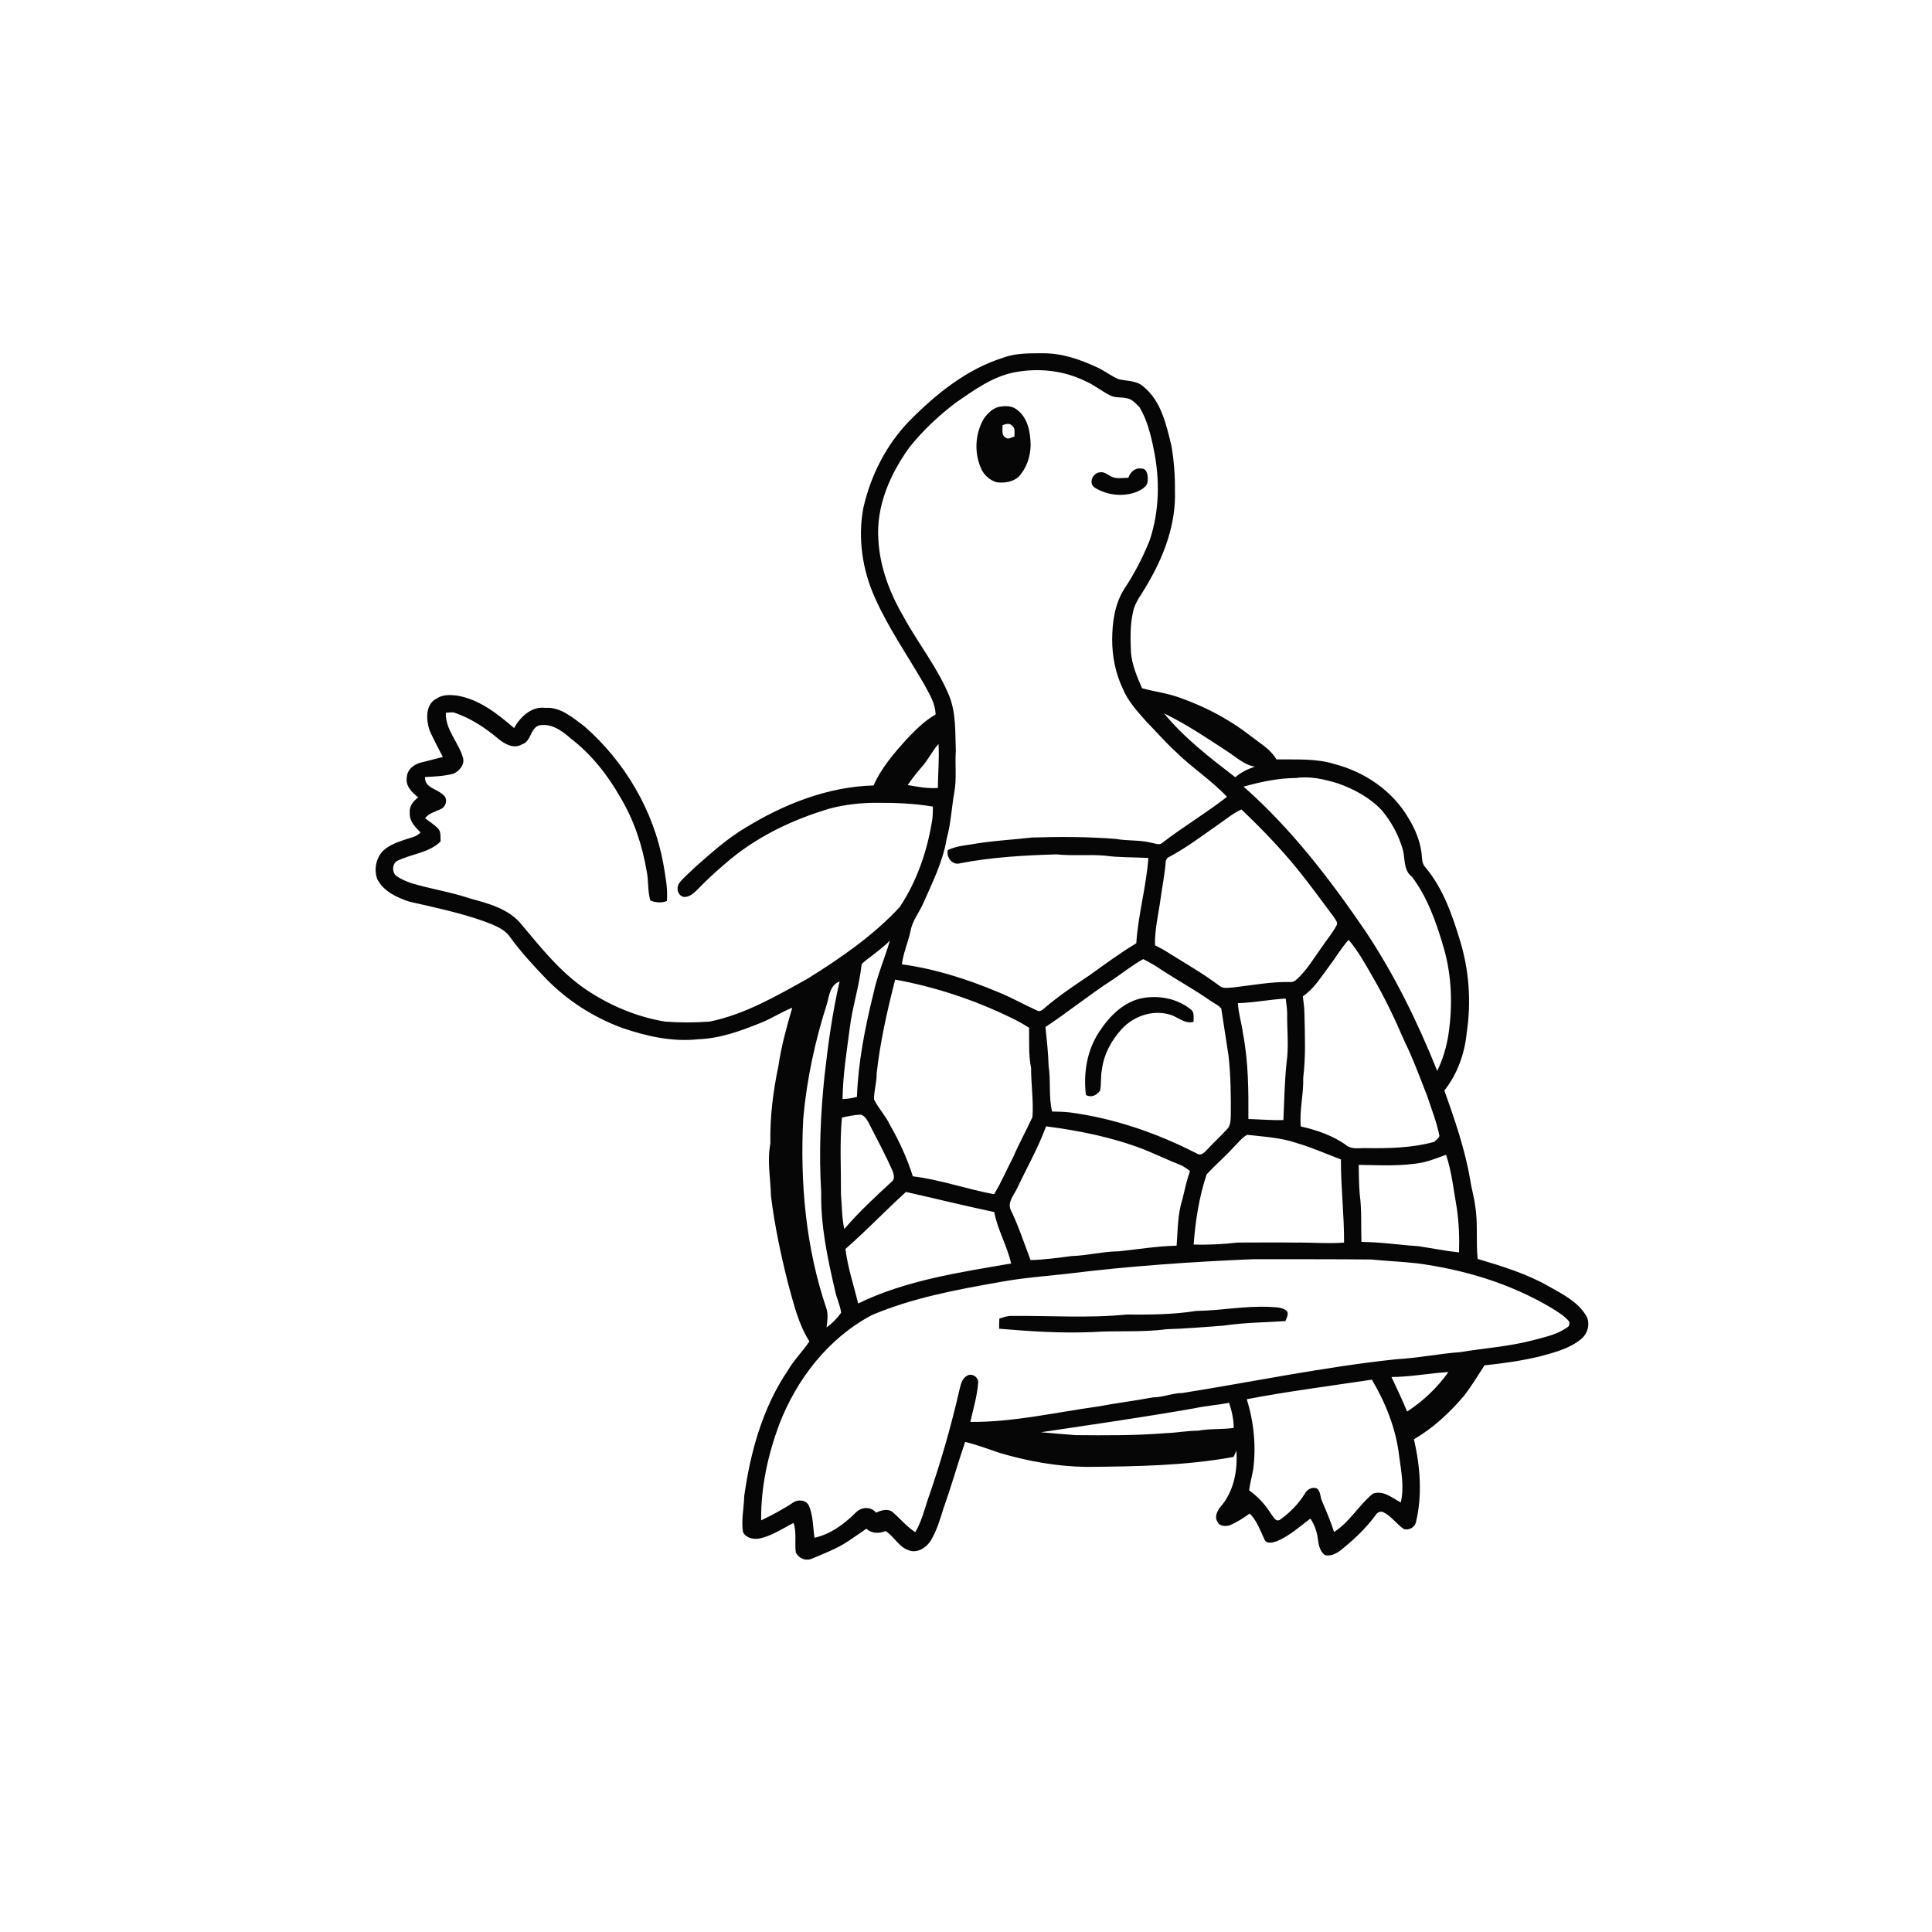 <svg xmlns="http://www.w3.org/2000/svg" width="1024pt" height="1024pt" viewBox="0 0 1024 1024" version="1.1">
<g id="#ffffffff">
<path fill="#ffffff" opacity="0" d=" M 0.00 0.00 L 1024.00 0.00 L 1024.00 1024.00 L 0.00 1024.00 L 0.00 0.00 M 531.79 189.55 C 512.39 195.65 496.15 208.78 482.05 223.04 C 469.72 235.70 461.51 251.99 457.60 269.15 C 454.54 285.28 457.08 302.25 463.87 317.14 C 470.97 332.98 480.90 347.31 489.60 362.28 C 492.34 367.47 495.80 372.63 495.87 378.72 C 490.03 382.03 485.27 386.86 480.65 391.66 C 473.91 399.18 467.12 406.96 463.02 416.30 C 438.92 416.97 415.82 426.05 395.46 438.50 C 385.60 444.31 377.05 451.98 368.52 459.53 C 365.82 462.22 362.83 464.63 360.38 467.56 C 358.27 469.97 358.81 474.24 362.10 475.34 C 365.39 475.83 367.95 473.20 370.07 471.08 C 374.49 466.48 379.18 462.17 384.04 458.05 C 400.11 443.87 419.83 434.38 440.30 428.42 C 448.04 426.43 456.02 425.53 464.01 425.51 C 474.18 425.43 484.44 425.81 494.47 427.52 C 494.36 430.18 494.48 432.87 493.95 435.50 C 491.28 451.52 485.87 467.29 476.81 480.83 C 462.68 496.04 445.40 507.92 427.85 518.83 C 411.44 527.94 394.87 537.60 376.29 541.44 C 368.40 542.06 360.43 542.05 352.55 541.47 C 337.52 539.02 323.17 532.94 310.57 524.46 C 297.17 515.36 286.97 502.63 276.69 490.32 C 270.01 481.77 259.02 478.89 249.04 476.18 C 238.84 472.73 228.16 471.17 217.87 468.04 C 215.29 467.13 212.71 466.06 210.44 464.51 C 207.46 462.67 207.70 457.22 211.13 456.01 C 218.54 452.51 227.40 451.99 233.51 446.01 C 233.38 443.60 233.93 440.80 232.03 438.93 C 229.99 436.93 227.53 435.43 225.29 433.67 C 227.42 430.95 230.83 430.19 233.78 428.76 C 236.56 427.52 237.52 423.04 234.79 421.20 C 231.57 418.06 224.94 417.53 225.27 411.85 C 230.29 411.58 235.37 411.38 240.26 410.10 C 243.34 408.79 246.15 405.55 245.50 402.01 C 243.30 393.66 235.95 386.82 236.31 377.80 C 237.84 377.69 239.43 377.30 240.95 377.76 C 249.64 380.72 257.36 385.87 264.33 391.76 C 267.70 394.44 272.44 397.12 276.64 394.52 C 281.50 393.16 280.95 386.29 285.49 384.55 C 292.03 383.03 297.92 387.34 302.54 391.44 C 313.36 399.72 321.95 410.61 328.67 422.40 C 335.89 434.35 340.38 447.80 342.71 461.53 C 343.88 466.73 343.12 472.17 344.71 477.31 C 347.52 478.41 350.63 478.72 353.49 477.54 C 354.01 470.86 352.66 464.23 351.55 457.68 C 346.48 429.68 331.22 403.84 309.91 385.11 C 303.71 380.52 297.27 374.61 288.99 375.18 C 281.68 374.26 275.79 379.97 272.46 385.87 C 263.59 378.25 253.95 370.57 242.07 368.65 C 238.41 368.22 234.44 368.10 231.28 370.32 C 225.26 373.47 225.84 381.71 227.72 387.23 C 229.85 391.98 232.32 396.58 234.71 401.21 C 231.19 402.16 227.64 403.00 224.12 403.92 C 220.08 404.65 215.81 407.48 215.62 411.96 C 214.81 416.59 218.37 420.09 221.70 422.64 C 218.97 424.53 216.73 427.49 217.19 431.00 C 216.95 435.28 220.10 438.44 222.89 441.22 C 220.79 443.59 217.52 443.96 214.71 444.99 C 210.77 446.32 206.69 447.74 203.51 450.51 C 199.34 454.30 198.09 460.58 199.89 465.82 C 203.18 472.45 210.40 475.74 217.09 477.93 C 230.44 480.94 243.89 483.81 256.81 488.38 C 261.49 490.26 266.69 491.92 269.91 496.07 C 275.71 504.15 282.44 511.51 289.34 518.66 C 300.52 530.21 314.35 539.07 329.39 544.68 C 342.37 549.18 356.22 552.33 370.02 550.83 C 381.54 550.43 392.57 546.45 403.15 542.16 C 408.94 539.89 414.14 536.39 419.93 534.10 C 416.94 544.21 414.13 554.41 412.60 564.85 C 409.76 578.37 408.01 592.18 408.32 606.02 C 406.52 615.30 408.41 624.69 408.64 634.01 C 410.58 649.71 413.89 665.19 417.75 680.52 C 420.67 690.92 423.12 701.75 429.00 710.97 C 425.40 716.32 420.75 720.88 417.50 726.48 C 404.17 746.21 397.71 769.65 394.45 793.00 C 394.31 799.30 392.81 805.62 393.78 811.92 C 395.04 814.95 398.83 815.88 401.83 815.55 C 408.69 814.39 414.50 810.26 420.61 807.19 C 422.32 812.26 421.09 817.66 421.80 822.86 C 423.31 825.88 426.60 827.35 429.85 826.33 C 436.61 823.43 443.61 820.88 449.74 816.73 C 452.89 814.59 456.06 812.47 459.17 810.26 C 462.04 812.86 465.89 812.91 469.35 811.47 C 473.89 814.32 476.27 819.82 481.51 821.64 C 486.08 823.50 490.98 820.31 493.39 816.48 C 496.54 811.13 498.34 805.13 500.14 799.22 C 504.28 787.68 507.58 775.85 511.54 764.25 C 517.79 765.77 523.83 768.01 529.91 770.10 C 544.88 774.52 560.38 777.30 575.99 777.48 C 601.97 777.26 628.09 776.89 653.72 772.23 C 654.42 771.19 654.77 769.96 655.29 768.83 C 656.11 779.32 653.92 790.67 646.80 798.76 C 645.15 800.90 643.57 803.97 645.28 806.55 C 646.24 808.99 649.33 809.04 651.51 808.53 C 655.41 806.96 658.97 804.63 662.40 802.21 C 666.19 806.03 667.95 811.16 670.19 815.93 C 671.35 818.60 674.73 817.59 676.85 816.84 C 683.45 814.02 688.87 809.18 694.52 804.87 C 696.59 807.94 697.91 811.47 698.41 815.15 C 698.86 818.38 699.32 822.08 702.17 824.18 C 704.94 825.06 707.85 823.62 710.10 822.05 C 717.14 816.49 723.79 810.31 729.10 803.04 C 729.94 801.54 731.80 800.70 733.40 801.60 C 737.60 803.74 740.25 807.87 744.13 810.46 C 746.90 811.18 749.92 809.52 750.52 806.68 C 753.94 792.29 752.71 777.14 749.42 762.85 C 759.57 756.93 768.31 748.83 775.88 739.89 C 779.89 734.75 783.27 729.14 786.81 723.67 C 796.66 722.61 806.52 721.27 816.16 718.92 C 823.72 716.86 831.67 714.89 837.88 709.86 C 841.55 706.95 843.09 701.48 840.69 697.32 C 836.26 689.96 828.32 686.00 821.11 681.91 C 809.30 675.12 796.18 671.14 783.21 667.25 C 782.17 657.79 783.48 648.17 781.81 638.76 C 781.27 634.16 779.82 629.74 779.22 625.15 C 776.41 608.98 771.03 593.39 765.54 577.97 C 772.56 569.15 776.38 558.19 777.43 547.04 C 779.87 530.82 778.62 514.06 773.80 498.37 C 769.66 484.68 764.76 470.73 755.44 459.62 C 753.45 457.59 753.82 454.61 753.43 452.04 C 752.59 445.42 749.95 439.19 746.48 433.55 C 738.14 419.25 723.51 409.22 707.63 405.06 C 697.59 401.86 686.94 402.65 676.56 402.50 C 674.71 399.41 672.08 396.89 669.19 394.78 C 663.21 390.46 657.53 385.71 651.13 382.00 C 642.92 376.92 634.08 372.91 625.00 369.68 C 618.62 367.37 611.84 366.57 605.32 364.79 C 602.69 358.74 600.00 352.56 599.45 345.92 C 599.16 338.74 598.89 331.45 600.53 324.40 C 601.57 318.96 605.36 314.70 607.96 309.96 C 616.88 294.92 623.40 277.73 622.74 260.00 C 622.85 252.02 622.21 244.03 620.86 236.17 C 618.13 224.99 615.45 212.58 606.07 204.93 C 602.48 201.62 597.34 202.03 592.91 200.99 C 588.87 199.30 585.44 196.48 581.46 194.68 C 572.54 190.53 562.95 187.21 553.01 187.24 C 545.90 187.27 538.56 187.05 531.79 189.55 Z" />
<path fill="#ffffff" opacity="0" d=" M 538.09 197.26 C 550.48 194.97 563.65 196.33 575.02 201.89 C 579.80 203.89 583.79 207.29 588.41 209.58 C 591.04 210.99 594.14 210.38 596.97 211.03 C 600.01 211.39 602.05 213.93 604.06 215.97 C 607.99 222.65 609.91 230.28 611.42 237.82 C 614.83 253.85 614.58 270.89 609.31 286.49 C 605.73 295.38 601.31 303.96 596.01 311.95 C 590.84 319.96 589.53 329.67 589.47 339.01 C 589.49 347.89 591.21 356.82 595.04 364.86 C 597.79 371.62 602.80 377.05 607.58 382.44 C 612.86 387.82 617.80 393.55 623.38 398.64 C 631.93 407.03 642.11 413.59 650.33 422.34 C 639.35 430.90 627.35 438.04 616.31 446.51 C 614.47 448.38 611.94 446.86 609.80 446.58 C 603.81 445.12 597.57 445.78 591.54 444.65 C 576.72 443.48 561.83 443.45 546.98 443.90 C 536.24 445.14 525.42 445.64 514.77 447.54 C 510.56 448.15 506.26 448.69 502.38 450.55 C 501.37 454.37 504.84 458.86 508.93 457.54 C 525.74 454.32 542.88 453.32 559.96 452.84 C 568.47 453.73 577.04 452.78 585.56 453.51 C 593.21 454.56 600.96 454.29 608.66 454.75 C 607.56 469.95 603.24 484.72 602.26 499.93 C 593.79 505.09 585.75 510.93 577.72 516.73 C 569.41 522.34 561.02 527.90 553.43 534.47 C 552.37 535.37 551.01 536.48 549.61 535.56 C 542.75 532.48 536.19 528.72 529.20 525.90 C 512.81 519.02 495.69 513.51 478.04 511.12 C 478.75 504.98 481.39 499.30 482.64 493.28 C 483.62 487.84 487.31 483.55 489.42 478.58 C 494.31 467.56 499.78 456.60 501.75 444.58 C 504.01 436.56 504.33 428.21 505.79 420.05 C 507.14 412.77 506.11 405.34 506.60 398.00 C 506.22 388.29 506.81 378.26 503.19 369.04 C 497.05 353.95 486.68 341.17 478.95 326.94 C 471.61 314.48 466.33 300.52 465.54 285.99 C 464.34 268.27 471.81 251.11 482.07 237.04 C 489.11 228.17 497.49 220.37 506.48 213.50 C 516.24 206.79 526.18 199.46 538.09 197.26 M 529.43 215.63 C 526.13 216.45 523.54 219.00 521.60 221.67 C 516.73 229.72 516.20 240.22 520.19 248.74 C 521.76 252.03 524.74 254.58 528.24 255.61 C 532.23 256.13 536.61 255.50 539.78 252.83 C 544.06 248.32 546.16 242.09 546.26 235.93 C 546.19 229.10 544.78 221.42 538.96 217.10 C 536.28 214.92 532.63 215.09 529.43 215.63 M 598.07 253.24 C 594.93 253.21 591.46 254.08 588.62 252.35 C 586.87 251.50 585.21 249.97 583.13 250.32 C 579.16 250.43 576.54 256.42 580.50 258.62 C 586.95 262.56 595.40 263.45 602.47 260.70 C 604.95 259.52 608.15 258.08 608.28 254.90 C 608.53 252.44 608.19 248.25 604.89 248.34 C 601.57 247.81 599.01 250.28 598.07 253.24 Z" />
<path fill="#ffffff" opacity="0" d=" M 531.39 225.34 C 533.00 224.82 534.98 224.00 536.33 225.57 C 538.32 226.85 537.59 229.46 537.67 231.44 C 536.22 231.60 534.56 233.08 533.21 232.06 C 530.61 230.88 531.45 227.60 531.39 225.34 Z" />
<path fill="#ffffff" opacity="0" d=" M 616.93 378.07 C 628.74 383.79 639.66 391.18 650.63 398.34 C 655.27 401.32 659.46 405.46 665.13 406.34 C 661.36 407.60 657.74 409.32 654.73 411.96 C 641.31 401.63 627.74 391.22 616.93 378.07 Z" />
<path fill="#ffffff" opacity="0" d=" M 488.54 406.52 C 491.93 402.76 494.09 398.10 497.42 394.30 C 497.93 402.07 497.11 409.85 497.12 417.63 C 491.73 418.04 486.40 417.03 481.12 416.09 C 483.38 412.74 485.89 409.57 488.54 406.52 Z" />
<path fill="#ffffff" opacity="0" d=" M 659.11 416.93 C 668.20 414.40 677.51 412.40 686.99 412.35 C 694.43 411.27 701.94 413.04 709.05 415.19 C 717.70 418.26 726.15 422.75 732.45 429.56 C 737.51 435.62 741.36 442.73 743.53 450.34 C 744.80 455.23 743.80 461.32 748.37 464.71 C 756.74 475.82 761.37 489.24 765.24 502.47 C 769.48 517.22 769.96 532.81 767.76 547.92 C 766.74 554.73 764.78 561.39 761.75 567.59 C 751.39 541.71 739.05 516.53 723.56 493.32 C 704.74 465.78 684.26 439.04 659.11 416.93 Z" />
<path fill="#ffffff" opacity="0" d=" M 646.43 436.52 C 650.20 433.90 653.76 430.90 657.99 429.03 C 668.40 438.97 678.45 449.31 687.54 460.49 C 694.30 468.79 700.53 477.50 706.96 486.05 C 707.66 487.39 709.37 488.90 708.38 490.51 C 706.14 494.73 702.98 498.36 700.35 502.32 C 696.20 508.10 692.54 514.38 687.19 519.17 C 686.33 520.06 685.16 520.58 683.92 520.50 C 673.69 520.24 663.60 522.25 653.49 523.38 C 651.13 523.42 648.38 524.24 646.40 522.54 C 637.94 516.16 628.71 510.90 619.74 505.28 C 617.33 503.66 614.77 502.30 612.17 501.04 C 611.95 492.74 614.00 484.66 615.11 476.50 C 616.02 469.71 617.43 462.99 617.92 456.16 C 618.11 455.80 618.49 455.09 618.69 454.73 C 628.52 449.62 637.34 442.83 646.43 436.52 Z" />
<path fill="#ffffff" opacity="0" d=" M 459.53 508.55 C 463.68 505.35 467.93 502.26 471.66 498.56 C 468.90 508.05 464.86 517.15 462.87 526.87 C 458.46 544.74 454.87 562.91 454.19 581.36 C 451.71 582.07 449.15 582.44 446.57 582.52 C 446.73 569.88 448.77 557.35 450.40 544.83 C 451.75 533.85 455.24 523.27 456.54 512.28 C 456.48 510.42 458.37 509.64 459.53 508.55 Z" />
<path fill="#ffffff" opacity="0" d=" M 704.35 512.33 C 707.92 507.67 710.84 502.51 714.79 498.13 C 719.97 504.21 723.80 511.25 727.75 518.14 C 734.02 528.91 739.39 540.20 744.30 551.65 C 748.92 561.01 752.47 570.84 756.31 580.54 C 758.67 587.68 761.49 594.72 762.94 602.12 C 762.37 603.43 761.17 604.36 760.09 605.23 C 748.34 608.45 736.08 608.70 723.98 608.51 C 720.57 608.39 716.73 609.37 713.78 607.15 C 706.60 601.91 698.03 598.98 689.44 597.04 C 688.67 588.38 690.98 579.91 690.73 571.27 C 692.14 559.88 691.62 548.38 691.37 536.94 C 691.36 533.95 690.85 531.01 690.53 528.06 C 696.47 524.13 700.09 517.86 704.35 512.33 Z" />
<path fill="#ffffff" opacity="0" d=" M 590.05 519.04 C 595.33 515.47 600.33 511.46 605.92 508.35 C 609.34 510.08 612.70 511.98 615.84 514.21 C 624.33 519.71 633.24 524.58 641.53 530.41 C 643.43 531.82 645.84 532.67 647.31 534.60 C 648.59 542.94 649.86 551.28 651.15 559.62 C 652.33 570.05 652.41 580.56 652.36 591.05 C 652.22 593.57 652.35 596.53 650.39 598.45 C 646.89 602.27 643.05 605.76 639.57 609.59 C 638.32 610.89 636.47 612.75 634.58 611.50 C 613.43 600.64 590.63 592.71 567.01 589.60 C 563.89 589.26 560.75 589.17 557.62 589.13 C 555.73 581.24 557.04 573.03 555.79 565.05 C 555.59 558.11 554.82 551.23 554.13 544.33 C 566.35 536.25 577.72 526.96 590.05 519.04 M 582.68 546.77 C 576.11 556.57 574.15 568.78 575.56 580.36 C 578.41 581.96 581.25 580.52 583.04 578.11 C 583.87 574.45 583.23 570.61 584.04 566.94 C 585.02 558.88 589.05 551.40 594.50 545.47 C 600.67 538.66 610.65 535.13 619.63 537.65 C 624.10 538.69 627.68 542.91 632.61 541.59 C 632.50 539.34 633.28 536.43 631.06 534.97 C 624.12 529.35 614.64 527.47 605.94 528.93 C 595.84 530.68 588.06 538.49 582.68 546.77 Z" />
<path fill="#ffffff" opacity="0" d=" M 474.45 519.20 C 495.66 523.09 516.31 529.90 535.70 539.34 C 539.06 540.91 542.29 542.74 545.43 544.73 C 545.55 551.88 545.08 559.08 546.50 566.14 C 546.46 574.78 547.86 583.40 547.22 592.04 C 544.00 599.11 540.16 605.91 537.12 613.09 C 533.63 619.67 530.80 626.60 526.89 632.95 C 512.41 630.32 498.46 625.23 483.82 623.47 C 480.83 613.97 476.66 604.88 471.71 596.25 C 469.44 591.40 465.59 587.51 463.26 582.72 C 463.20 578.10 464.73 573.62 464.64 568.99 C 466.49 552.16 470.28 535.59 474.45 519.20 Z" />
<path fill="#ffffff" opacity="0" d=" M 438.41 531.69 C 439.51 527.38 440.15 521.96 445.00 520.22 C 441.17 536.76 438.88 553.63 436.98 570.50 C 434.88 590.91 433.98 611.50 435.26 632.00 C 434.92 649.63 438.62 666.99 442.60 684.06 C 443.36 688.06 445.33 691.75 445.81 695.80 C 443.68 698.76 441.08 701.42 438.11 703.55 C 438.45 700.29 439.06 696.95 438.09 693.74 C 427.07 661.44 424.00 626.89 425.73 592.94 C 427.56 572.14 432.02 551.57 438.41 531.69 Z" />
<path fill="#ffffff" opacity="0" d=" M 656.13 531.69 C 664.63 531.45 672.98 529.74 681.45 529.25 C 681.73 531.81 682.18 534.36 682.23 536.95 C 682.10 545.79 683.18 554.66 681.89 563.45 C 680.83 573.48 680.69 583.57 680.23 593.64 C 674.04 593.84 667.86 593.28 661.67 593.10 C 661.76 577.96 661.68 562.73 658.82 547.82 C 658.13 542.40 656.39 537.16 656.13 531.69 Z" />
<path fill="#ffffff" opacity="0" d=" M 446.22 592.37 C 449.43 591.60 452.70 590.97 456.00 590.77 C 458.10 591.12 459.25 593.07 460.22 594.77 C 464.60 603.40 469.29 611.90 473.14 620.79 C 473.59 622.40 474.42 624.60 473.00 625.97 C 464.17 634.08 455.32 642.29 447.50 651.38 C 446.18 645.35 446.24 639.15 445.73 633.02 C 445.81 619.48 445.01 605.86 446.22 592.37 Z" />
<path fill="#ffffff" opacity="0" d=" M 554.44 596.99 C 571.95 599.23 589.41 602.76 605.95 609.09 C 612.57 611.75 619.00 614.85 625.64 617.47 C 627.50 618.25 629.12 619.47 630.73 620.69 C 628.97 625.57 627.89 630.65 626.70 635.70 C 624.11 643.61 624.29 652.03 623.63 660.24 C 613.37 660.49 603.21 662.12 593.03 663.22 C 584.65 663.28 576.45 665.47 568.07 665.73 C 560.82 666.65 553.55 667.70 546.23 667.86 C 542.79 658.95 539.87 649.82 535.69 641.22 C 533.89 637.21 537.35 633.48 538.99 630.05 C 544.18 619.05 550.24 608.43 554.44 596.99 Z" />
<path fill="#ffffff" opacity="0" d=" M 653.94 607.95 C 656.22 605.74 658.18 603.08 660.97 601.48 C 669.75 602.47 678.75 602.91 687.20 605.81 C 695.24 608.15 702.90 611.56 710.72 614.54 C 710.65 629.24 712.46 643.89 712.38 658.60 C 703.92 659.29 695.47 658.46 687.00 658.60 C 676.68 658.45 666.37 658.58 656.05 658.58 C 648.29 659.43 640.46 659.91 632.65 659.62 C 633.61 647.03 635.53 634.41 639.56 622.41 C 644.19 617.44 649.38 613.00 653.94 607.95 Z" />
<path fill="#ffffff" opacity="0" d=" M 754.19 616.11 C 758.39 615.14 762.40 613.51 766.46 612.06 C 769.48 621.23 770.46 630.89 772.14 640.37 C 773.25 648.12 773.59 655.97 773.31 663.80 C 766.08 663.04 758.95 661.58 751.77 660.51 C 741.70 659.84 731.69 658.29 721.59 658.25 C 721.30 649.81 721.82 641.33 720.68 632.95 C 720.25 627.78 720.23 622.59 720.14 617.41 C 731.49 617.58 742.97 618.28 754.19 616.11 Z" />
<path fill="#ffffff" opacity="0" d=" M 448.11 661.97 C 459.18 652.30 469.30 641.65 480.16 631.75 C 495.76 635.27 511.30 639.10 526.96 642.41 C 528.75 651.88 533.79 660.31 535.92 669.67 C 508.40 674.43 480.23 678.53 454.85 690.86 C 452.51 681.26 449.30 671.81 448.11 661.97 Z" />
<path fill="#ffffff" opacity="0" d=" M 565.81 675.10 C 598.39 671.05 631.17 668.80 663.96 667.41 C 684.92 667.43 705.89 667.35 726.84 667.56 C 734.93 668.38 743.06 668.68 751.14 669.60 C 775.94 672.90 800.45 680.26 822.04 693.08 C 825.45 695.22 829.07 697.27 831.67 700.42 C 831.97 701.60 831.86 702.99 830.60 703.56 C 825.17 707.45 818.48 708.74 812.17 710.45 C 799.67 713.70 786.72 714.54 774.03 716.65 C 762.63 717.48 751.38 719.83 739.97 720.43 C 701.96 724.47 664.45 732.29 626.72 738.32 C 621.40 738.37 616.45 740.61 611.15 740.64 C 601.41 742.44 591.58 743.65 581.85 745.49 C 559.39 748.58 537.10 753.83 514.30 753.65 C 515.82 746.81 517.93 740.01 518.42 733.00 C 518.86 729.92 514.98 727.48 512.43 729.26 C 509.50 730.89 509.11 734.61 508.31 737.54 C 503.85 756.94 498.31 776.09 491.72 794.88 C 489.85 800.73 488.25 806.74 485.14 812.10 C 480.66 809.23 477.28 805.06 473.30 801.60 C 470.71 799.31 467.08 800.48 464.31 801.74 C 461.59 798.32 456.55 798.66 453.64 801.64 C 447.53 807.72 440.28 813.16 431.71 815.03 C 430.83 809.43 431.06 803.50 428.80 798.21 C 427.49 794.99 423.01 794.52 420.41 796.36 C 415.03 799.99 409.26 802.99 403.43 805.82 C 403.20 788.50 406.97 771.25 412.97 755.07 C 422.21 731.01 439.07 709.17 462.12 697.02 C 483.80 687.82 507.11 683.55 530.18 679.47 C 541.96 677.31 553.91 676.41 565.81 675.10 M 633.99 694.82 C 621.76 696.76 609.31 696.83 596.95 696.74 C 576.70 698.76 556.30 697.25 535.99 697.48 C 533.79 697.45 531.72 698.20 529.67 698.88 C 529.59 700.66 529.55 702.45 529.56 704.25 C 546.01 705.65 562.50 706.74 579.02 706.02 C 592.04 705.13 605.19 706.27 618.15 704.52 C 628.22 704.26 638.26 703.30 648.31 702.63 C 659.23 700.97 670.29 700.95 681.29 700.20 C 681.90 698.58 682.95 696.93 682.30 695.16 C 679.95 692.63 676.18 692.95 673.03 692.69 C 659.94 692.05 647.04 694.65 633.99 694.82 Z" />
<path fill="#ffffff" opacity="0" d=" M 737.51 729.85 C 747.63 729.78 757.61 727.84 767.70 727.21 C 761.79 735.47 754.35 742.63 745.80 748.13 C 743.22 741.94 740.38 735.89 737.51 729.85 Z" />
<path fill="#ffffff" opacity="0" d=" M 660.82 741.61 C 682.79 737.42 705.01 734.58 727.13 731.25 C 734.42 743.58 739.89 757.25 741.56 771.56 C 742.65 779.73 744.38 788.14 742.44 796.33 C 737.86 793.94 733.16 789.66 727.64 791.69 C 720.15 797.77 715.37 806.77 707.08 811.98 C 705.29 806.34 702.95 800.90 700.65 795.47 C 699.66 793.26 700.03 790.20 697.76 788.80 C 695.33 788.01 692.73 789.49 691.61 791.67 C 688.22 797.11 683.65 801.77 678.45 805.48 C 676.11 806.95 674.87 803.75 673.65 802.33 C 670.61 797.48 666.74 793.20 662.05 789.90 C 662.53 786.18 663.55 782.58 664.20 778.91 C 665.88 766.40 664.54 753.64 660.82 741.61 Z" />
<path fill="#ffffff" opacity="0" d=" M 633.07 746.43 C 639.13 745.08 645.36 744.73 651.46 743.50 C 652.84 747.82 653.91 752.24 653.88 756.82 C 647.62 757.74 641.23 757.12 635.00 758.30 C 629.31 758.29 623.73 759.42 618.06 759.58 C 602.09 760.91 586.03 760.79 570.02 760.65 C 563.91 760.12 557.79 759.70 551.69 759.12 C 578.85 755.08 606.02 751.16 633.07 746.43 Z" />
</g>
<g id="#060606ff">
<path fill="#060606" opacity="1.00" d=" M 531.79 189.55 C 538.56 187.05 545.90 187.27 553.01 187.24 C 562.95 187.21 572.54 190.53 581.46 194.68 C 585.44 196.48 588.87 199.30 592.91 200.99 C 597.34 202.03 602.48 201.62 606.07 204.93 C 615.45 212.58 618.13 224.99 620.86 236.17 C 622.21 244.03 622.85 252.02 622.74 260.00 C 623.40 277.73 616.88 294.92 607.96 309.96 C 605.36 314.70 601.57 318.96 600.53 324.40 C 598.89 331.45 599.16 338.74 599.45 345.92 C 600.00 352.56 602.69 358.74 605.32 364.79 C 611.84 366.57 618.62 367.37 625.00 369.68 C 634.08 372.91 642.92 376.92 651.13 382.00 C 657.53 385.71 663.21 390.46 669.19 394.78 C 672.08 396.89 674.71 399.41 676.56 402.50 C 686.94 402.65 697.59 401.86 707.63 405.06 C 723.51 409.22 738.14 419.25 746.48 433.55 C 749.95 439.19 752.59 445.42 753.43 452.04 C 753.82 454.61 753.45 457.59 755.44 459.62 C 764.76 470.73 769.66 484.68 773.80 498.37 C 778.62 514.06 779.87 530.82 777.43 547.04 C 776.38 558.19 772.56 569.15 765.54 577.97 C 771.03 593.39 776.41 608.98 779.22 625.15 C 779.82 629.74 781.27 634.16 781.81 638.76 C 783.48 648.17 782.17 657.79 783.21 667.25 C 796.18 671.14 809.30 675.12 821.11 681.91 C 828.32 686.00 836.26 689.96 840.69 697.32 C 843.09 701.48 841.55 706.95 837.88 709.86 C 831.67 714.89 823.72 716.86 816.16 718.92 C 806.52 721.27 796.66 722.61 786.81 723.67 C 783.27 729.14 779.89 734.75 775.88 739.89 C 768.31 748.83 759.57 756.93 749.42 762.85 C 752.71 777.14 753.94 792.29 750.52 806.68 C 749.92 809.52 746.90 811.18 744.13 810.46 C 740.25 807.87 737.60 803.74 733.40 801.60 C 731.80 800.70 729.94 801.54 729.10 803.04 C 723.79 810.31 717.14 816.49 710.10 822.05 C 707.85 823.62 704.94 825.06 702.17 824.18 C 699.32 822.08 698.86 818.38 698.41 815.15 C 697.91 811.47 696.59 807.94 694.52 804.87 C 688.87 809.18 683.45 814.02 676.85 816.84 C 674.73 817.59 671.35 818.60 670.19 815.93 C 667.95 811.16 666.19 806.03 662.40 802.21 C 658.97 804.63 655.41 806.96 651.51 808.53 C 649.33 809.04 646.24 808.99 645.28 806.55 C 643.57 803.97 645.15 800.90 646.80 798.76 C 653.92 790.67 656.11 779.32 655.29 768.83 C 654.77 769.96 654.42 771.19 653.72 772.23 C 628.09 776.89 601.97 777.26 575.99 777.48 C 560.38 777.30 544.88 774.52 529.91 770.10 C 523.83 768.01 517.79 765.77 511.54 764.25 C 507.58 775.85 504.28 787.68 500.14 799.22 C 498.34 805.13 496.54 811.13 493.39 816.48 C 490.98 820.31 486.08 823.50 481.51 821.64 C 476.27 819.82 473.89 814.32 469.35 811.47 C 465.89 812.91 462.04 812.86 459.17 810.26 C 456.06 812.47 452.89 814.59 449.74 816.73 C 443.61 820.88 436.61 823.43 429.85 826.33 C 426.60 827.35 423.31 825.88 421.80 822.86 C 421.09 817.66 422.32 812.26 420.61 807.19 C 414.50 810.26 408.69 814.39 401.83 815.55 C 398.83 815.88 395.04 814.95 393.78 811.92 C 392.81 805.62 394.31 799.30 394.45 793.00 C 397.71 769.65 404.17 746.21 417.50 726.48 C 420.75 720.88 425.40 716.32 429.00 710.97 C 423.12 701.75 420.67 690.92 417.75 680.52 C 413.89 665.19 410.58 649.71 408.64 634.01 C 408.41 624.69 406.52 615.30 408.32 606.02 C 408.01 592.18 409.76 578.37 412.60 564.85 C 414.13 554.41 416.94 544.21 419.93 534.10 C 414.14 536.39 408.94 539.89 403.15 542.16 C 392.57 546.45 381.54 550.43 370.02 550.83 C 356.22 552.33 342.37 549.18 329.39 544.68 C 314.35 539.07 300.52 530.21 289.34 518.66 C 282.44 511.51 275.71 504.15 269.91 496.07 C 266.69 491.92 261.49 490.26 256.81 488.38 C 243.89 483.81 230.44 480.94 217.09 477.93 C 210.40 475.74 203.18 472.45 199.89 465.82 C 198.09 460.58 199.34 454.30 203.51 450.51 C 206.69 447.74 210.77 446.32 214.71 444.99 C 217.52 443.96 220.79 443.59 222.89 441.22 C 220.10 438.44 216.95 435.28 217.19 431.00 C 216.73 427.49 218.97 424.53 221.70 422.64 C 218.37 420.09 214.81 416.59 215.62 411.96 C 215.81 407.48 220.08 404.65 224.12 403.92 C 227.64 403.00 231.19 402.16 234.71 401.21 C 232.32 396.58 229.85 391.98 227.72 387.23 C 225.84 381.71 225.26 373.47 231.28 370.32 C 234.44 368.10 238.41 368.22 242.07 368.65 C 253.95 370.57 263.59 378.25 272.46 385.87 C 275.79 379.97 281.68 374.26 288.99 375.18 C 297.27 374.61 303.71 380.52 309.91 385.11 C 331.22 403.84 346.48 429.68 351.55 457.68 C 352.66 464.23 354.01 470.86 353.49 477.54 C 350.63 478.72 347.52 478.41 344.71 477.31 C 343.12 472.17 343.88 466.73 342.71 461.53 C 340.38 447.80 335.89 434.35 328.67 422.40 C 321.95 410.61 313.36 399.72 302.54 391.44 C 297.92 387.34 292.03 383.03 285.49 384.55 C 280.95 386.29 281.50 393.16 276.64 394.52 C 272.44 397.12 267.70 394.44 264.33 391.76 C 257.36 385.87 249.64 380.72 240.95 377.76 C 239.43 377.30 237.84 377.69 236.31 377.80 C 235.95 386.82 243.30 393.66 245.50 402.01 C 246.15 405.55 243.34 408.79 240.26 410.10 C 235.37 411.38 230.29 411.58 225.27 411.85 C 224.94 417.53 231.57 418.06 234.79 421.20 C 237.52 423.04 236.56 427.52 233.78 428.76 C 230.83 430.19 227.42 430.95 225.29 433.67 C 227.53 435.43 229.99 436.93 232.03 438.93 C 233.93 440.80 233.38 443.60 233.51 446.01 C 227.40 451.99 218.54 452.51 211.13 456.01 C 207.70 457.22 207.46 462.67 210.44 464.51 C 212.71 466.06 215.29 467.13 217.87 468.04 C 228.16 471.17 238.84 472.73 249.04 476.18 C 259.02 478.89 270.01 481.77 276.69 490.32 C 286.97 502.63 297.17 515.36 310.57 524.46 C 323.17 532.94 337.52 539.02 352.55 541.47 C 360.43 542.05 368.40 542.06 376.29 541.44 C 394.87 537.60 411.44 527.94 427.85 518.83 C 445.40 507.92 462.68 496.04 476.81 480.83 C 485.87 467.29 491.28 451.52 493.95 435.50 C 494.48 432.87 494.36 430.18 494.47 427.52 C 484.44 425.81 474.18 425.43 464.01 425.51 C 456.02 425.53 448.04 426.43 440.30 428.42 C 419.83 434.38 400.11 443.87 384.04 458.05 C 379.18 462.17 374.49 466.48 370.07 471.08 C 367.95 473.20 365.39 475.83 362.10 475.34 C 358.81 474.24 358.27 469.97 360.38 467.56 C 362.83 464.63 365.82 462.22 368.52 459.53 C 377.05 451.98 385.60 444.31 395.46 438.50 C 415.82 426.05 438.92 416.97 463.02 416.30 C 467.12 406.96 473.91 399.18 480.65 391.66 C 485.27 386.86 490.03 382.03 495.87 378.72 C 495.80 372.63 492.34 367.47 489.60 362.28 C 480.90 347.31 470.97 332.98 463.87 317.14 C 457.08 302.25 454.54 285.28 457.60 269.15 C 461.51 251.99 469.72 235.70 482.05 223.04 C 496.15 208.78 512.39 195.65 531.79 189.55 M 538.09 197.26 C 526.18 199.46 516.24 206.79 506.48 213.50 C 497.49 220.37 489.11 228.17 482.07 237.04 C 471.81 251.11 464.34 268.27 465.54 285.99 C 466.33 300.52 471.61 314.48 478.95 326.94 C 486.68 341.17 497.05 353.95 503.19 369.04 C 506.81 378.26 506.22 388.29 506.60 398.00 C 506.11 405.34 507.14 412.77 505.79 420.05 C 504.33 428.21 504.01 436.56 501.75 444.58 C 499.78 456.60 494.31 467.56 489.42 478.58 C 487.31 483.55 483.62 487.84 482.64 493.28 C 481.39 499.30 478.75 504.98 478.04 511.12 C 495.69 513.51 512.81 519.02 529.20 525.90 C 536.19 528.72 542.75 532.48 549.61 535.56 C 551.01 536.48 552.37 535.37 553.43 534.47 C 561.02 527.90 569.41 522.34 577.72 516.73 C 585.75 510.93 593.79 505.09 602.26 499.93 C 603.24 484.72 607.56 469.95 608.66 454.75 C 600.96 454.29 593.21 454.56 585.56 453.51 C 577.04 452.78 568.47 453.73 559.96 452.84 C 542.88 453.32 525.74 454.32 508.93 457.54 C 504.84 458.86 501.37 454.37 502.38 450.55 C 506.26 448.69 510.56 448.15 514.77 447.54 C 525.42 445.64 536.24 445.14 546.98 443.90 C 561.83 443.45 576.72 443.48 591.54 444.65 C 597.57 445.78 603.81 445.12 609.80 446.58 C 611.94 446.86 614.47 448.38 616.31 446.51 C 627.35 438.04 639.35 430.90 650.33 422.34 C 642.11 413.59 631.93 407.03 623.38 398.64 C 617.80 393.55 612.86 387.82 607.58 382.44 C 602.80 377.05 597.79 371.62 595.04 364.86 C 591.21 356.82 589.49 347.89 589.47 339.01 C 589.53 329.67 590.84 319.96 596.01 311.95 C 601.31 303.96 605.73 295.38 609.31 286.49 C 614.58 270.89 614.83 253.85 611.42 237.82 C 609.91 230.28 607.99 222.65 604.06 215.97 C 602.05 213.93 600.01 211.39 596.97 211.03 C 594.14 210.38 591.04 210.99 588.41 209.58 C 583.79 207.29 579.80 203.89 575.02 201.89 C 563.65 196.33 550.48 194.97 538.09 197.26 M 616.93 378.07 C 627.74 391.22 641.31 401.63 654.73 411.96 C 657.74 409.32 661.36 407.60 665.13 406.34 C 659.46 405.46 655.27 401.32 650.63 398.34 C 639.66 391.18 628.74 383.79 616.93 378.07 M 488.54 406.52 C 485.89 409.57 483.38 412.74 481.12 416.09 C 486.40 417.03 491.73 418.04 497.12 417.63 C 497.11 409.85 497.93 402.07 497.42 394.30 C 494.09 398.10 491.93 402.76 488.54 406.52 M 659.11 416.93 C 684.26 439.04 704.74 465.78 723.56 493.32 C 739.05 516.53 751.39 541.71 761.75 567.59 C 764.78 561.39 766.74 554.73 767.76 547.92 C 769.96 532.81 769.48 517.22 765.24 502.47 C 761.37 489.24 756.74 475.82 748.37 464.71 C 743.80 461.32 744.80 455.23 743.53 450.34 C 741.36 442.73 737.51 435.62 732.45 429.56 C 726.15 422.75 717.70 418.26 709.05 415.19 C 701.94 413.04 694.43 411.27 686.99 412.35 C 677.51 412.40 668.20 414.40 659.11 416.93 M 646.43 436.52 C 637.34 442.83 628.52 449.62 618.69 454.73 C 618.49 455.09 618.11 455.80 617.92 456.16 C 617.43 462.99 616.02 469.71 615.11 476.50 C 614.00 484.66 611.95 492.74 612.17 501.04 C 614.77 502.30 617.33 503.66 619.74 505.28 C 628.71 510.90 637.94 516.16 646.40 522.54 C 648.38 524.24 651.13 523.42 653.49 523.38 C 663.60 522.25 673.69 520.24 683.92 520.50 C 685.16 520.58 686.33 520.06 687.19 519.17 C 692.54 514.38 696.20 508.10 700.35 502.32 C 702.98 498.36 706.14 494.73 708.38 490.51 C 709.37 488.90 707.66 487.39 706.96 486.05 C 700.53 477.50 694.30 468.79 687.54 460.49 C 678.45 449.31 668.40 438.97 657.99 429.03 C 653.76 430.90 650.20 433.90 646.43 436.52 M 459.53 508.55 C 458.37 509.64 456.48 510.42 456.54 512.28 C 455.24 523.27 451.75 533.85 450.40 544.83 C 448.77 557.35 446.73 569.88 446.57 582.52 C 449.15 582.44 451.71 582.07 454.19 581.36 C 454.87 562.91 458.46 544.74 462.87 526.87 C 464.86 517.15 468.90 508.05 471.66 498.56 C 467.93 502.26 463.68 505.35 459.53 508.55 M 704.35 512.33 C 700.09 517.86 696.47 524.13 690.53 528.06 C 690.85 531.01 691.36 533.95 691.37 536.94 C 691.62 548.38 692.14 559.88 690.73 571.27 C 690.98 579.91 688.67 588.38 689.44 597.04 C 698.03 598.98 706.60 601.91 713.78 607.15 C 716.73 609.37 720.57 608.39 723.98 608.51 C 736.08 608.70 748.34 608.45 760.09 605.23 C 761.17 604.36 762.37 603.43 762.94 602.12 C 761.49 594.72 758.67 587.68 756.31 580.54 C 752.47 570.84 748.92 561.01 744.30 551.65 C 739.39 540.20 734.02 528.91 727.75 518.14 C 723.80 511.25 719.97 504.21 714.79 498.13 C 710.84 502.51 707.92 507.67 704.35 512.33 M 590.05 519.04 C 577.72 526.96 566.35 536.25 554.13 544.33 C 554.82 551.23 555.59 558.11 555.79 565.05 C 557.04 573.03 555.73 581.24 557.62 589.13 C 560.75 589.17 563.89 589.26 567.01 589.60 C 590.63 592.71 613.43 600.64 634.58 611.50 C 636.47 612.75 638.32 610.89 639.57 609.59 C 643.05 605.76 646.89 602.27 650.39 598.45 C 652.35 596.53 652.22 593.57 652.36 591.05 C 652.41 580.56 652.33 570.05 651.15 559.62 C 649.86 551.28 648.59 542.94 647.31 534.60 C 645.84 532.67 643.43 531.82 641.53 530.41 C 633.24 524.58 624.33 519.71 615.84 514.21 C 612.70 511.98 609.34 510.08 605.92 508.35 C 600.33 511.46 595.33 515.47 590.05 519.04 M 474.45 519.20 C 470.28 535.59 466.49 552.16 464.64 568.99 C 464.73 573.62 463.20 578.10 463.26 582.72 C 465.59 587.51 469.44 591.40 471.71 596.25 C 476.66 604.88 480.83 613.97 483.82 623.47 C 498.46 625.23 512.41 630.32 526.89 632.95 C 530.80 626.60 533.63 619.67 537.12 613.09 C 540.16 605.91 544.00 599.11 547.22 592.04 C 547.86 583.40 546.46 574.78 546.50 566.14 C 545.08 559.08 545.55 551.88 545.43 544.73 C 542.29 542.74 539.06 540.91 535.70 539.34 C 516.31 529.90 495.66 523.09 474.45 519.20 M 438.41 531.69 C 432.02 551.57 427.56 572.14 425.73 592.94 C 424.00 626.89 427.07 661.44 438.09 693.74 C 439.06 696.95 438.45 700.29 438.11 703.55 C 441.08 701.42 443.68 698.76 445.81 695.80 C 445.33 691.75 443.36 688.06 442.60 684.06 C 438.62 666.99 434.92 649.63 435.26 632.00 C 433.98 611.50 434.88 590.91 436.98 570.50 C 438.88 553.63 441.17 536.76 445.00 520.22 C 440.15 521.96 439.51 527.38 438.41 531.69 M 656.13 531.69 C 656.39 537.16 658.13 542.40 658.82 547.82 C 661.68 562.73 661.76 577.96 661.67 593.10 C 667.86 593.28 674.04 593.84 680.23 593.64 C 680.69 583.57 680.83 573.48 681.89 563.45 C 683.18 554.66 682.10 545.79 682.23 536.95 C 682.18 534.36 681.73 531.81 681.45 529.25 C 672.98 529.74 664.63 531.45 656.13 531.69 M 446.22 592.37 C 445.01 605.86 445.81 619.48 445.73 633.02 C 446.24 639.15 446.18 645.35 447.50 651.38 C 455.32 642.29 464.17 634.08 473.00 625.97 C 474.42 624.60 473.59 622.40 473.14 620.79 C 469.29 611.90 464.60 603.40 460.22 594.77 C 459.25 593.07 458.10 591.12 456.00 590.77 C 452.70 590.97 449.43 591.60 446.22 592.37 M 554.44 596.99 C 550.24 608.43 544.18 619.05 538.99 630.05 C 537.35 633.48 533.89 637.21 535.69 641.22 C 539.87 649.82 542.79 658.95 546.23 667.86 C 553.55 667.70 560.82 666.65 568.07 665.73 C 576.45 665.47 584.65 663.28 593.03 663.22 C 603.21 662.12 613.37 660.49 623.63 660.24 C 624.29 652.03 624.11 643.61 626.70 635.70 C 627.89 630.65 628.97 625.57 630.73 620.69 C 629.12 619.47 627.50 618.25 625.64 617.47 C 619.00 614.85 612.57 611.75 605.95 609.09 C 589.41 602.76 571.95 599.23 554.44 596.99 M 653.94 607.95 C 649.38 613.00 644.19 617.44 639.56 622.41 C 635.53 634.41 633.61 647.03 632.65 659.62 C 640.46 659.91 648.29 659.43 656.05 658.58 C 666.37 658.58 676.68 658.45 687.00 658.60 C 695.47 658.46 703.92 659.29 712.38 658.60 C 712.46 643.89 710.65 629.24 710.72 614.54 C 702.90 611.56 695.24 608.15 687.20 605.81 C 678.75 602.91 669.75 602.47 660.97 601.48 C 658.18 603.08 656.22 605.74 653.94 607.95 M 754.19 616.11 C 742.97 618.28 731.49 617.58 720.14 617.41 C 720.23 622.59 720.25 627.78 720.68 632.95 C 721.82 641.33 721.30 649.81 721.59 658.25 C 731.69 658.29 741.70 659.84 751.77 660.51 C 758.95 661.58 766.08 663.04 773.31 663.80 C 773.59 655.97 773.25 648.12 772.14 640.37 C 770.46 630.89 769.48 621.23 766.46 612.06 C 762.40 613.51 758.39 615.14 754.19 616.11 M 448.11 661.97 C 449.30 671.81 452.51 681.26 454.85 690.86 C 480.23 678.53 508.40 674.43 535.92 669.67 C 533.79 660.31 528.75 651.88 526.96 642.41 C 511.30 639.10 495.76 635.27 480.16 631.75 C 469.30 641.65 459.18 652.30 448.11 661.97 M 565.81 675.10 C 553.91 676.41 541.96 677.31 530.18 679.47 C 507.11 683.55 483.80 687.82 462.12 697.02 C 439.07 709.17 422.21 731.01 412.97 755.07 C 406.97 771.25 403.20 788.50 403.43 805.82 C 409.26 802.99 415.03 799.99 420.41 796.36 C 423.01 794.52 427.49 794.99 428.80 798.21 C 431.06 803.50 430.83 809.43 431.71 815.03 C 440.28 813.16 447.53 807.72 453.64 801.64 C 456.55 798.66 461.59 798.32 464.31 801.74 C 467.08 800.48 470.71 799.31 473.30 801.60 C 477.28 805.06 480.66 809.23 485.14 812.10 C 488.25 806.74 489.85 800.73 491.72 794.88 C 498.31 776.09 503.85 756.94 508.31 737.54 C 509.11 734.61 509.50 730.89 512.43 729.26 C 514.98 727.48 518.86 729.92 518.42 733.00 C 517.93 740.01 515.82 746.81 514.30 753.65 C 537.10 753.83 559.39 748.58 581.85 745.49 C 591.58 743.65 601.41 742.44 611.15 740.64 C 616.45 740.61 621.40 738.37 626.72 738.32 C 664.45 732.29 701.96 724.47 739.97 720.43 C 751.38 719.83 762.63 717.48 774.03 716.65 C 786.72 714.54 799.67 713.70 812.17 710.45 C 818.48 708.74 825.17 707.45 830.60 703.56 C 831.86 702.99 831.97 701.60 831.67 700.42 C 829.07 697.27 825.45 695.22 822.04 693.08 C 800.45 680.26 775.94 672.90 751.14 669.60 C 743.06 668.68 734.93 668.38 726.84 667.56 C 705.89 667.35 684.92 667.43 663.96 667.41 C 631.17 668.80 598.39 671.05 565.81 675.10 M 737.51 729.85 C 740.38 735.89 743.22 741.94 745.80 748.13 C 754.35 742.63 761.79 735.47 767.70 727.21 C 757.61 727.84 747.63 729.78 737.51 729.85 M 660.82 741.61 C 664.54 753.64 665.88 766.40 664.20 778.91 C 663.55 782.58 662.53 786.18 662.05 789.90 C 666.74 793.20 670.61 797.48 673.65 802.33 C 674.87 803.75 676.11 806.95 678.45 805.48 C 683.65 801.77 688.22 797.11 691.61 791.67 C 692.73 789.49 695.33 788.01 697.76 788.80 C 700.03 790.20 699.66 793.26 700.65 795.47 C 702.95 800.90 705.29 806.34 707.08 811.98 C 715.37 806.77 720.15 797.77 727.64 791.69 C 733.16 789.66 737.86 793.94 742.44 796.33 C 744.38 788.14 742.65 779.73 741.56 771.56 C 739.89 757.25 734.42 743.58 727.13 731.25 C 705.01 734.58 682.79 737.42 660.82 741.61 M 633.07 746.43 C 606.02 751.16 578.85 755.08 551.69 759.12 C 557.79 759.70 563.91 760.12 570.02 760.65 C 586.03 760.79 602.09 760.91 618.06 759.58 C 623.73 759.42 629.31 758.29 635.00 758.30 C 641.23 757.12 647.62 757.74 653.88 756.82 C 653.91 752.24 652.84 747.82 651.46 743.50 C 645.36 744.73 639.13 745.08 633.07 746.43 Z" />
<path fill="#060606" opacity="1.00" d=" M 529.43 215.63 C 532.63 215.09 536.28 214.92 538.96 217.10 C 544.78 221.42 546.19 229.10 546.26 235.93 C 546.16 242.09 544.06 248.32 539.78 252.83 C 536.61 255.50 532.23 256.13 528.24 255.61 C 524.74 254.58 521.76 252.03 520.19 248.74 C 516.20 240.22 516.73 229.72 521.60 221.67 C 523.54 219.00 526.13 216.45 529.43 215.63 M 531.39 225.34 C 531.45 227.60 530.61 230.88 533.21 232.06 C 534.56 233.08 536.22 231.60 537.67 231.44 C 537.59 229.46 538.32 226.85 536.33 225.57 C 534.98 224.00 533.00 224.82 531.39 225.34 Z" />
<path fill="#060606" opacity="1.00" d=" M 598.07 253.24 C 599.01 250.28 601.57 247.81 604.89 248.34 C 608.19 248.25 608.53 252.44 608.28 254.90 C 608.15 258.08 604.95 259.52 602.47 260.70 C 595.40 263.45 586.95 262.56 580.50 258.62 C 576.54 256.42 579.16 250.43 583.13 250.32 C 585.21 249.97 586.87 251.50 588.62 252.35 C 591.46 254.08 594.93 253.21 598.07 253.24 Z" />
<path fill="#060606" opacity="1.00" d=" M 582.68 546.77 C 588.06 538.49 595.84 530.68 605.94 528.93 C 614.64 527.47 624.12 529.35 631.06 534.97 C 633.28 536.43 632.50 539.34 632.61 541.59 C 627.68 542.91 624.10 538.69 619.63 537.65 C 610.65 535.13 600.67 538.66 594.50 545.47 C 589.05 551.40 585.02 558.88 584.04 566.94 C 583.23 570.61 583.87 574.45 583.04 578.11 C 581.25 580.52 578.41 581.96 575.56 580.36 C 574.15 568.78 576.11 556.57 582.68 546.77 Z" />
<path fill="#060606" opacity="1.00" d=" M 633.99 694.82 C 647.04 694.65 659.94 692.05 673.03 692.69 C 676.18 692.95 679.95 692.63 682.30 695.16 C 682.95 696.93 681.90 698.58 681.29 700.20 C 670.29 700.95 659.23 700.97 648.31 702.63 C 638.26 703.30 628.22 704.26 618.15 704.52 C 605.19 706.27 592.04 705.13 579.02 706.02 C 562.50 706.74 546.01 705.65 529.56 704.25 C 529.55 702.45 529.59 700.66 529.67 698.88 C 531.72 698.20 533.79 697.45 535.99 697.48 C 556.30 697.25 576.70 698.76 596.95 696.74 C 609.31 696.83 621.76 696.76 633.99 694.82 Z" />
</g>
</svg>